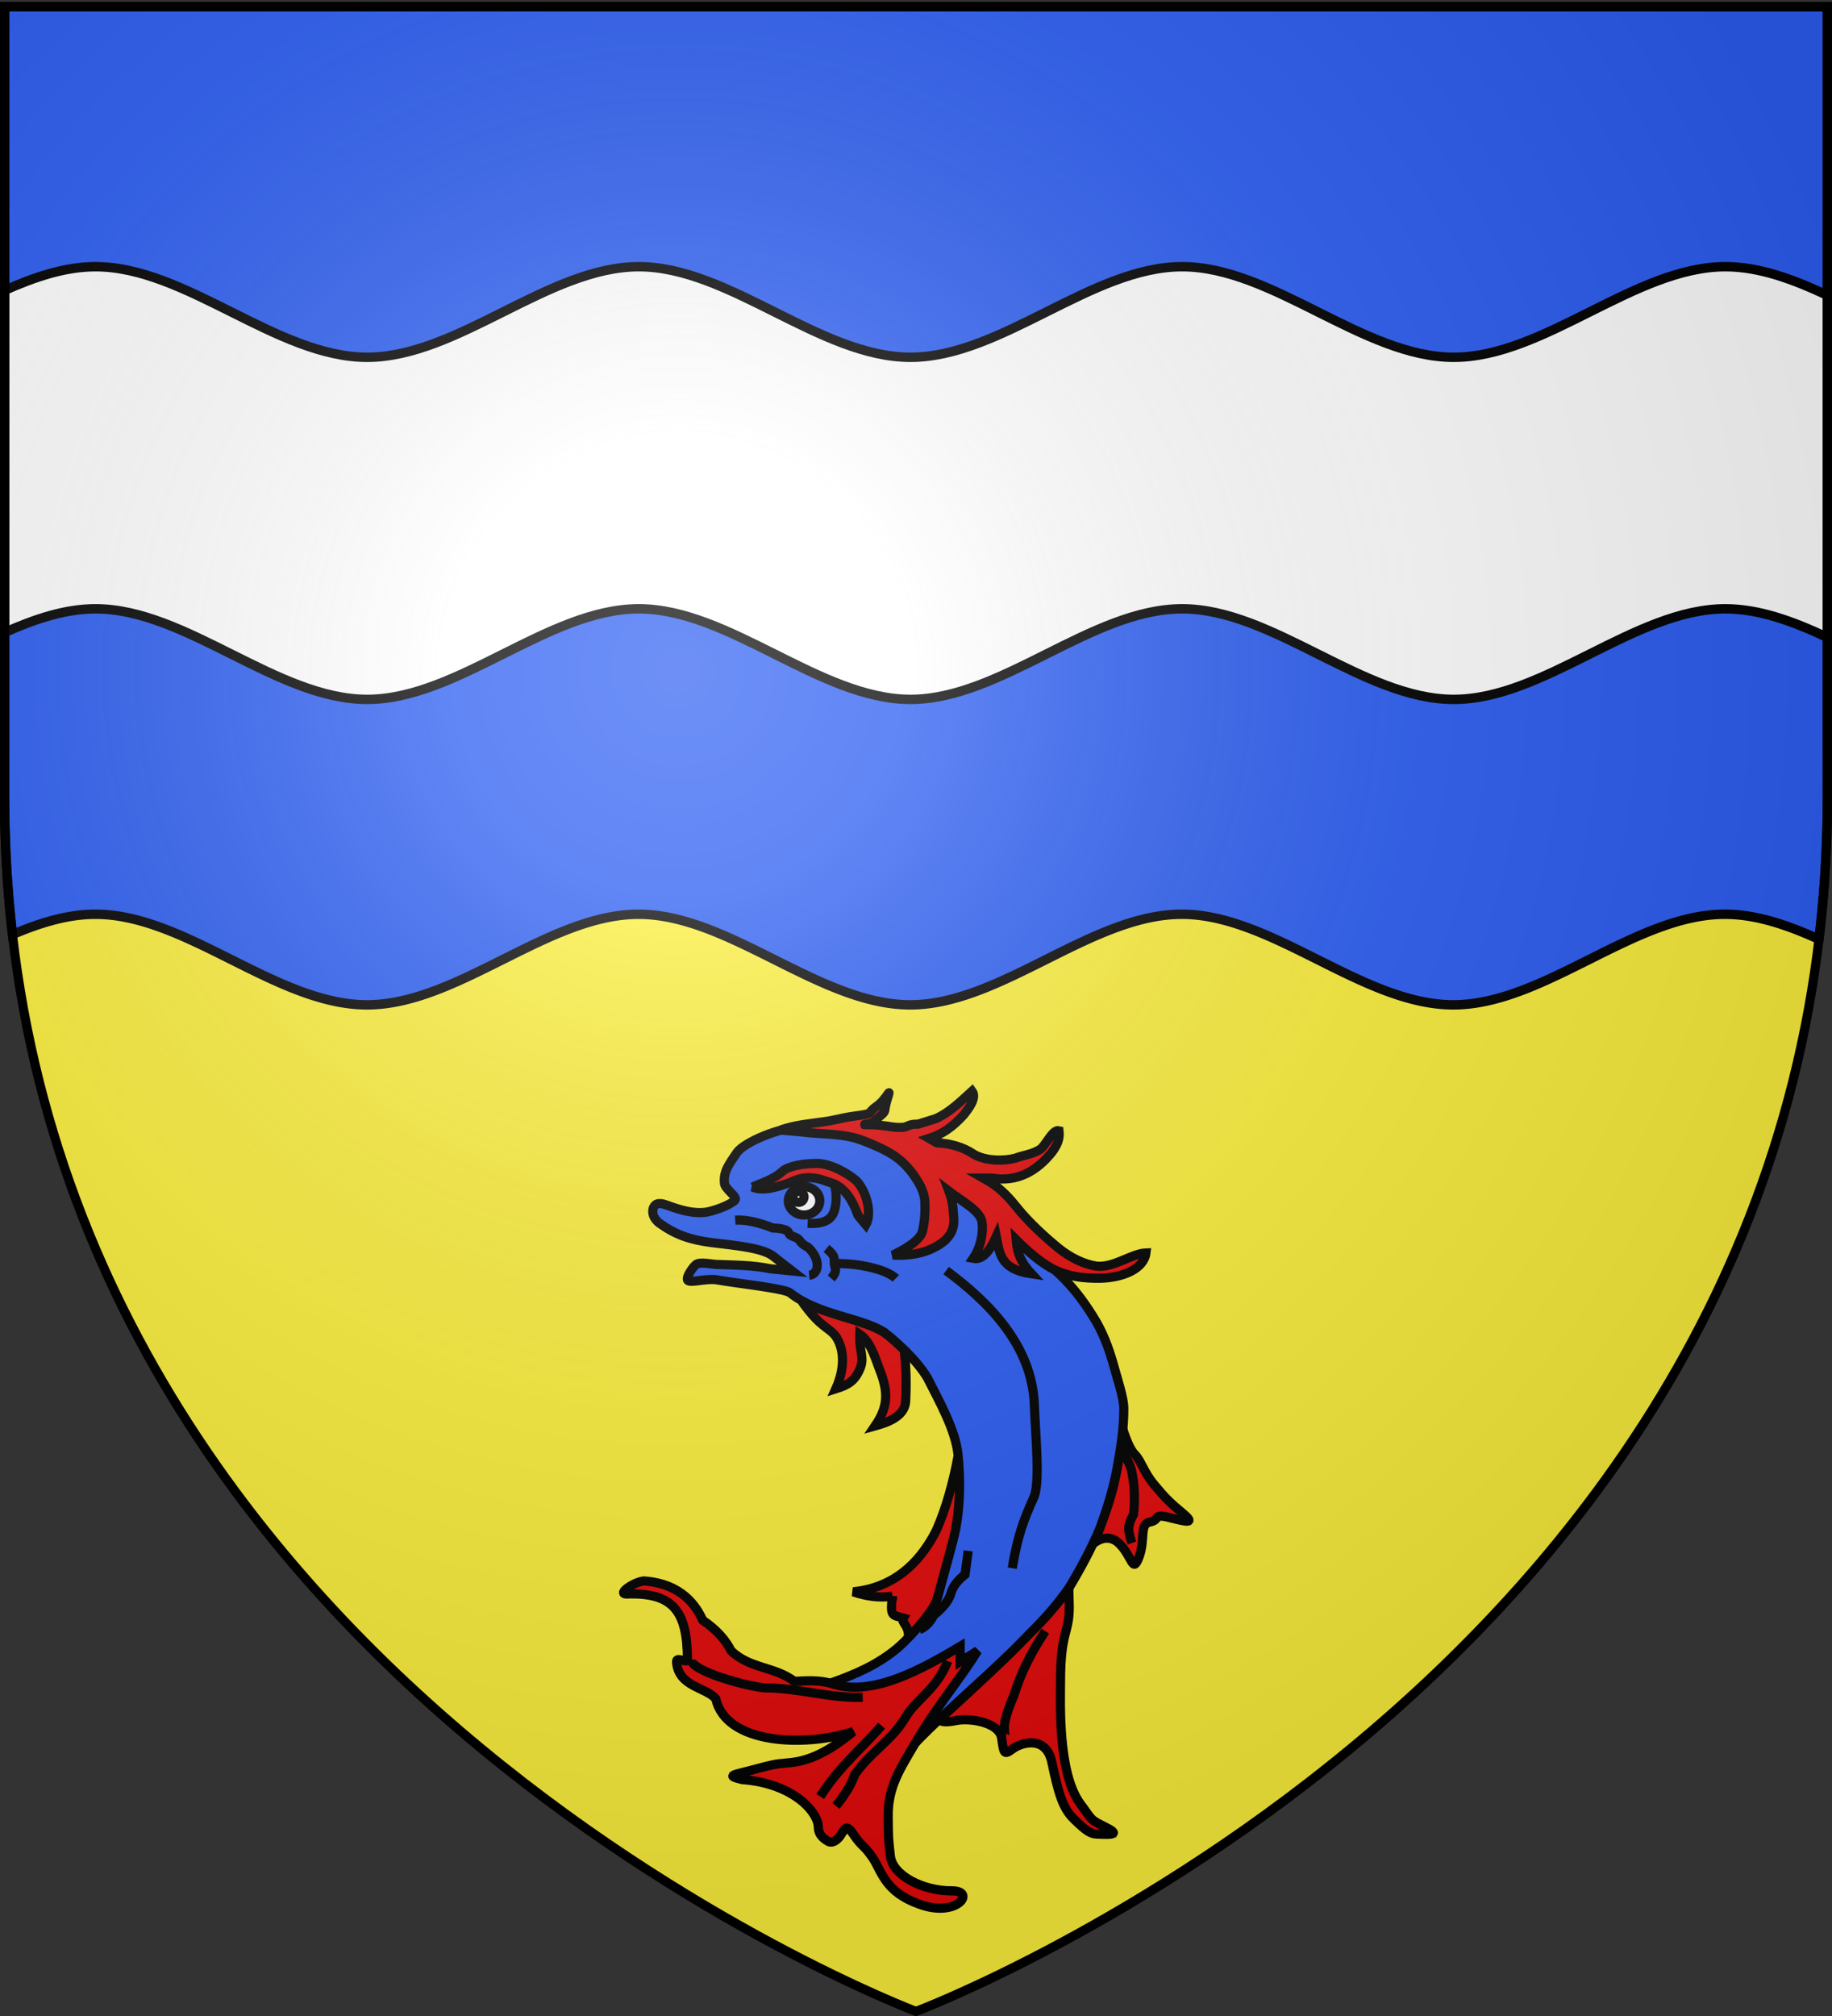 <svg xmlns="http://www.w3.org/2000/svg" xmlns:xlink="http://www.w3.org/1999/xlink" height="660" width="600" version="1"><rect width="100%" height="100%" fill="#333333" stroke="none"/><defs><linearGradient id="b"><stop offset="0" stop-color="#fff" stop-opacity=".314"/><stop offset=".19" stop-color="#fff" stop-opacity=".251"/><stop offset=".6" stop-color="#6b6b6b" stop-opacity=".125"/><stop offset="1" stop-opacity=".125"/></linearGradient><linearGradient id="a"><stop offset="0" stop-color="#fd0000"/><stop offset=".5" stop-color="#e77275" stop-opacity=".659"/><stop offset="1" stop-opacity=".323"/></linearGradient><radialGradient xlink:href="#b" id="c" gradientUnits="userSpaceOnUse" gradientTransform="matrix(1.353 0 0 1.349 -77.63 -85.747)" cx="221.445" cy="226.331" fx="221.445" fy="226.331" r="300"/></defs><path d="M300 658.5s298.5-112.32 298.5-397.772V2.176H1.5v258.552C1.5 546.18 300 658.5 300 658.5z" fill="#fcef3c" fill-rule="evenodd"/><path d="M1.5 2.188v258.53c0 15.578.913 30.663 2.594 45.22 9.058-3.846 18.098-6.625 27.156-6.625 29.648 0 59.29 29.656 88.938 29.656 29.648 0 59.289-29.656 88.937-29.656 29.648 0 59.32 29.656 88.969 29.656 29.648 0 59.29-29.656 88.937-29.656 29.648 0 59.29 29.656 88.938 29.656 29.648 0 59.29-29.656 88.937-29.656 10.264 0 20.55 3.539 30.813 8.187a393.403 393.403 0 0 0 2.781-46.781V2.188H1.5z" fill="#2b5df2" stroke="#000" stroke-width="3.088"/><g transform="translate(3.613 332)" stroke="#000"><path d="M358.727 266.307c-5.718-2.858-4.289-2.143-8.576-7.86-7.423-10.195-6.431-33.582-6.431-40.015 0-16.436 2.858-15.59 2.858-24.294l-.15-6.165c-7.491 10.507-25.737 27.885-42.19 42.724 0 0-.529 1.74 5.185.598 4.962-.993 14.29.715 15.005 5.717.714 5.003.716 5.714 3.573 3.572 2.858-2.143 10.98-4.553 12.863 4.29 2.111 9.918 3.466 14.97 7.146 18.577 4.289 4.202 5.716 5 7.86 5 2.141-.003 8.573.714 2.857-2.144zM383.738 163.408c-4.289-3.572-5.718-5.004-9.291-9.29-3.573-4.286-4.287-7.861-6.431-10.004-2.143-2.142-3.939-8.437-3.939-8.437-1.41 12.654-2.708 22.276-9.958 37.963 0 0 4.608-4.513 8.895-.228 4.288 4.29 4.286 10.008 6.43 4.29 2.143-5.717 0-10.72 3.574-11.435 3.573-.715.714-2.857 6.431-1.427 5.716 1.427 8.576 2.143 4.289-1.432zM288.697 190.562c-.942 6.874.025 6.113 3.575 7.148-.91 1.578 1.775 2.147 1.652 6.083 9.32-2.572 13.588-26.93 15.497-34.668 1.361-7.987 1.6-15.637.714-24.297-1.483 8.099-3.865 16.984-7.145 24.297-3.998 7.793-11.589 18.393-27.153 20.01 4.286 1.486 8.686 2.074 12.86 1.427zM285.841 104.1c-6.468-3.797-18.326-5.91-26.815-10.043 6.168 8.764 8.743 8.32 11.093 11.468 2.583 3.809 3.257 9.863 0 17.153 3.968-1.245 6.14-2.49 7.862-6.43 1.688-3.86-.249-5.633 0-11.431 3.266 2.239 4.623 6.5 6.43 11.433 3.004 7.54 2.864 12.273-1.431 18.579 3.784-1.048 9.589-2.993 10.004-7.859.286-5.591.236-11.407-.489-17.111-2.218-1.92-3.65-3.615-6.654-5.76z" fill="#e20909" stroke-width="3"/><path d="M221.529 86.95c.319 1.359 5.7-.432 9.29 0 8.037 1.367 22.37 2.857 24.295 4.286 9.317 7.362 22.893 7.996 30.729 12.827 3.59 2.73 10.7 8.98 14.29 15.043 4.013 7.905 9.199 17.167 10.002 25.01.812 7.974.759 16.196-.714 24.294-.847 4.313-3.978 15.17-6.06 22.94-.892 3.396-7.65 11.546-13.233 16.363-6.405 5.28-13.366 8.337-21.438 11.21 6.75 2.248 32.493 11.75 27.462 19.697 11.965-12.404 25.967-23.634 37.562-35.913 4.658-4.57 8.883-9.264 12.862-15.007 3.335-5.505 7.164-12.492 10.005-19.293 2.461-6.67 4.367-12.722 5.717-20.01 1.147-6.307 2.17-12.675 2.143-19.291-.018-3.706-2.196-9.88-3.572-15.005-1.464-5.002-3.3-10.066-6.43-15.007-7.315-11.812-13.517-16.462-22.868-23.582l-22.868-16.436c-8.75-6.28-16.946-12.684-26.437-16.434-7.12-2.769-15.29-5.785-23.582-5.714-7.163.16-18.586 5.072-20.933 8.38-2.347 3.563-4.57 6.077-4.077 10.197.265 1.729 3.555 3.828 3.574 5.002-.01 1.059-5.082 3.415-9.29 4.289-4.287.704-8.698-.629-12.862-2.147-1.593-.576-3.618-1.275-4.594.494-.84 1.742-.077 3.791 1.736 5.224 5.47 3.934 10.014 5.46 17.151 6.431 8.336.997 16.363 1.746 20.007 4.285l6.432 5.003-7.147-.716c-5.893-1.216-11.723-1.198-17.863-1.427-1.341-.062-5.09-.926-6.431 0-.895.695-3.16 3.715-2.858 5.007z" fill="#2b5df2" stroke-width="3"/><path d="M252.048 37.957c4.565-1.627 9.13-2.019 13.695-2.657 3.861-.478 6.055-1.265 9.73-1.804 7.928-1.079 4.324-.72 7.928-3.242 3.605-2.523 5.048-7.21 3.605-2.523-1.441 4.686 0 3.601-2.523 5.765-2.523 2.163-2.161 2.163-4.325 2.522-2.162.363.722.004 4.325.363 3.605.36 3.964.72 6.848.72 2.882 0 1.802-1.083 5.766-1.083l5.767-1.8c4.643-2.077 8.36-5.821 11.891-9.01 1.57 2.149-.933 5.532-2.882 7.928-3.354 3.634-6.708 6.156-11.173 7.567l2.523 1.443c4.211.152 8.423 1.292 11.893 3.604 4.01 2.518 10.365 2.32 13.695 1.441 2.883-1.08 6.26-1.358 8.65-3.241 1.922-1.923 3.782-6.253 5.766-5.768.329 2.529-.515 4.564-2.162 6.846-5.064 6.402-11.547 10.088-19.821 8.65h-2.884l2.523 1.441c3.685 2.393 6.444 5.527 8.648 8.291 3.701 4.63 9.192 9.691 13.696 13.333 3.714 2.972 8.107 5.142 12.253 5.768 5.776.595 11.428-4.12 16.217-4.327-.662 5.356-7.868 8.182-15.135 8.29-4.902.024-9.372-.323-14.705-2.707-4.229-2.13-8.457-5.678-12.685-9.906.385 4.65 1.758 7.634 5.045 11.173-10.326-1.492-10.466-6.812-11.532-12.255-1.35 2.959-3.75 7.954-7.569 7.209 2.258-3.348 3.404-7.868 2.883-11.895-.517-3.733-6.837-7.034-10.81-10.088.912 2.402 1.33 4.742 1.44 7.205.212 2.942.61 5.698-2.883 9.01-4.411 3.538-9.749 4.976-16.938 4.686 2.873-1.408 8.956-4.544 9.73-7.928.734-3.24.913-6.667.721-10.093-.334-3.13-1.902-5.765-3.964-8.648-3.92-5.216-7.657-7.407-16.208-10.832-6.85-2.498-12.713-1.91-20.55-2.864l-6.49-.584z" fill="#e20909" stroke-width="3"/><path d="M242.847 56.626c3.204-1.47 6.963-2.51 9.796-5.153 1.99-1.785 7.006-2.583 11.342-2.578 4.482.038 9.89 3.101 12.89 5.67 3.438 3.64 5.148 10.797 3.092 14.436l-2.577-3.096c-1.837-5.165-4.107-8.539-7.735-10.308l-4.637-1.547c-4.006-1.015-6.654-.424-9.796 1.031-3.261 1.194-8.682 3.19-12.375 1.545z" fill="#e20909" stroke-width="3"/><ellipse transform="matrix(1.736 0 0 1.736 -559.172 -769.46)" cx="471.716" ry="2.672" cy="478.45" rx="2.97" fill="#fff" stroke-width="1.728"/><circle cx="470.677" r="1.039" transform="matrix(1.736 0 0 1.736 -559.172 -769.46)" cy="477.708" fill="none" stroke-width="1.728"/><path d="M269.655 55.597c.741 2.92.803 6.148 0 8.76-1.007 3.042-3.434 4.417-8.763 4.126M306.26 83.95c14.106 10.427 28.115 24.57 28.876 43.826.416 10.677 1.986 26.014-.231 30.583-3.176 7.031-5.306 12.569-6.989 23.035M237.176 67.456c5.174-.314 10.532 1.904 12.371 2.578 0 0 4.64 0 5.155 1.547.518 1.547 2.577 1.026 3.61 2.577 1.032 1.547 2.577 2.062 2.577 2.062 4.308 3.773 3.924 8.965.516 9.28M267.079 76.73c3.266 2.646 2.335 3.439 2.576 5.157.213 1.548 1.104 2.17-1.03 4.643M269.62 81.68c7.887-.235 17.256 1.937 20.143 4.85M313.48 175.721l-1.032 7.732c-2.558 2.062-4.062 4.07-4.641 6.187-.81 2.956-3.332 5.262-5.671 7.219-.873 1.883-2.533 3.879-4.641 4.64" fill="none" stroke-width="3"/><path d="M307.992 287.031c-9.335 0-19.293-5.004-20.007-11.433-.713-6.43-.615-5.68-.713-12.86-.13-9.852 4.123-15.92 8.575-23.581 7.904-13.429 14.214-20.285 20.723-30.726l-5.716 3.575v-5.002c-12.859 7.635-29.103 16.664-42.16 12.149-4.05-1.234-8.298-.875-12.148-.715-6.508-4.929-14.61-4.08-20.72-10.005-1.703-3.335-4.4-6.67-9.29-10.004-2.049-4.487-6.688-11.961-19.293-12.863-3.499.434-8.79 4.255-5.716 4.29 15.632-.622 19.91 5.926 20.007 21.437.004 1.433-3.577-1.117-3.573.715.504 8.232 9.572 8.298 12.864 12.149 3.254 14.926 29.214 15.91 45.017 10.72-8.037 6.685-14.292 9.289-19.294 10.004-5.002.71-4.288-.003-12.147 2.143-7.86 2.142-10.72 2.142-5.002 3.571 16.87 1.232 25.01 10.672 25.01 15.72 0 2.858 2.857 4.287 2.857 4.287s1.43 1.431 3.573-.711c2.145-2.143 2.143-5.718 5.003-1.433 2.858 4.292 3.573 3.577 6.43 7.862 2.859 4.285 3.878 10.99 15.006 15.007 12.722 4.816 19.056-4.495 10.714-4.296z" fill="#e20909" stroke-width="3"/><path d="M363.488 142.725s2.918 3.637 3.608 7.216c.994 5.16 1.017 9.507.515 13.923 0 0-1.256 1.903-1.547 4.124-.212 1.617 1.032 5.155 1.032 5.155M222.74 211.293c-.088 3.89 18.944 8.975 24.233 9.28 11.052.035 21.11 3.456 31.963 3.093M265.018 256.144c6.503-10.122 13.404-15.465 20.106-23.198M270.171 259.24c3.258-4.033 4.922-6.872 6.188-10.308 5.5-7.78 11.995-10.98 16.498-18.561 3.644-6.187 10.276-9.187 13.92-18.56M325.852 237.071s-.516 0-.516-3.608 3.094-10.311 3.094-10.311c2.427-7.832 5.64-14.092 10.312-21.138" fill="none" stroke-width="3"/></g><path d="M31.281 87.313c-9.925 0-19.856 3.33-29.781 7.75v112c9.925-4.42 19.856-7.75 29.781-7.75 29.657 0 59.313 29.656 88.969 29.656 29.656 0 59.312-29.656 88.969-29.656 29.656 0 59.312 29.656 88.969 29.656 29.656 0 59.312-29.656 88.968-29.656 29.657 0 59.313 29.656 88.969 29.656 29.656 0 59.312-29.656 88.969-29.656 11.13 0 22.276 4.156 33.406 9.375v-112c-11.13-5.22-22.277-9.376-33.406-9.376-29.657 0-59.313 29.657-88.969 29.657-29.656 0-59.312-29.656-88.969-29.656-29.656 0-59.312 29.656-88.969 29.656-29.656 0-59.312-29.656-88.968-29.656-29.657 0-59.313 29.656-88.969 29.656-29.656 0-59.312-29.656-88.969-29.656z" fill="#fff" stroke="#000" stroke-width="3.088"/><g><path d="M300 658.5s298.5-112.32 298.5-397.772V2.176H1.5v258.552C1.5 546.18 300 658.5 300 658.5z" fill="url(#c)" fill-rule="evenodd"/></g><g><path d="M300 658.5S1.5 546.18 1.5 260.728V2.176h597v258.552C598.5 546.18 300 658.5 300 658.5z" fill="none" fill-rule="evenodd" stroke="#000" stroke-width="3"/></g></svg>